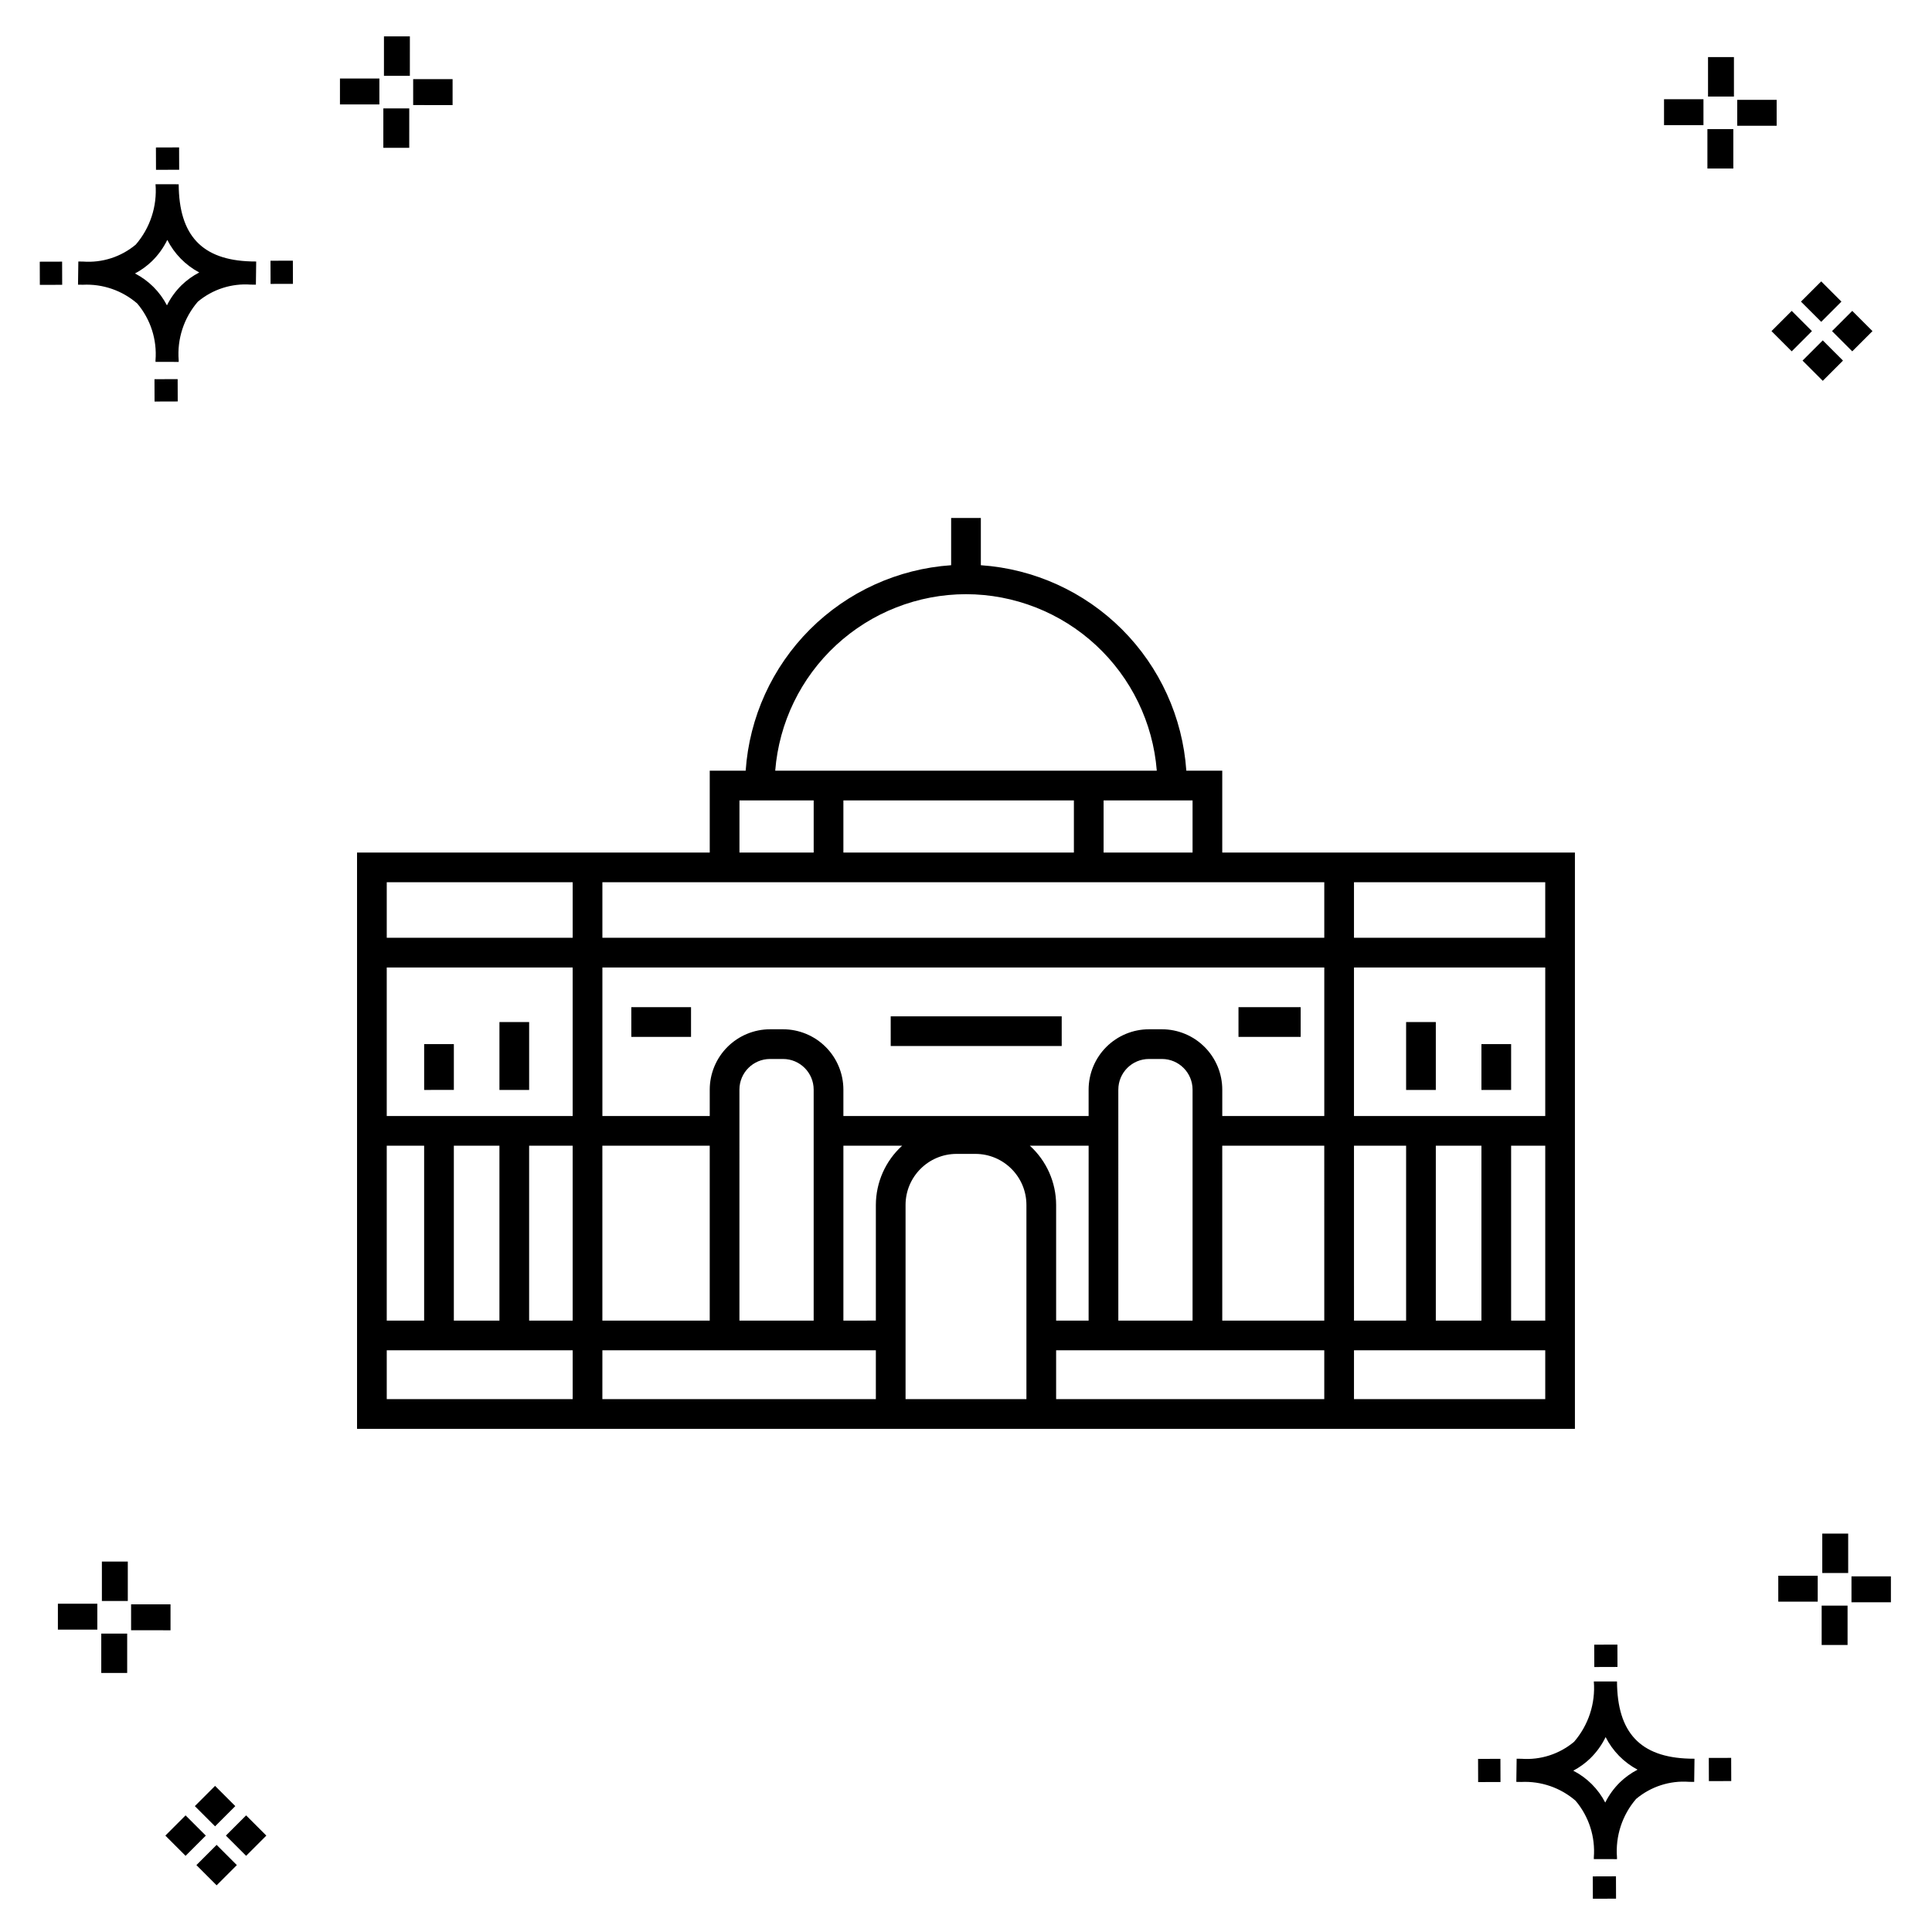 <?xml version="1.0" encoding="UTF-8"?>
<!-- Uploaded to: SVG Repo, www.svgrepo.com, Generator: SVG Repo Mixer Tools -->
<svg fill="#000000" width="800px" height="800px" version="1.1" viewBox="144 144 512 512" xmlns="http://www.w3.org/2000/svg">
 <g>
  <path d="m191.08 244.47 0.02 5.922-6.141 0.02-0.02-5.922zm19.43-31.188c0.43 0.023 0.914 0.008 1.383 0.02l-0.082 6.141c-0.441 0.008-0.914-0.004-1.363-0.02v0.004c-5.094-0.375-10.129 1.254-14.035 4.539-3.688 4.285-5.512 9.871-5.059 15.504v0.441l-6.141-0.016v-0.438c0.426-5.449-1.309-10.848-4.84-15.023-3.981-3.449-9.141-5.231-14.402-4.973h-0.004c-0.426 0-0.855-0.008-1.293-0.02l0.086-6.141c0.434 0 0.863 0.008 1.285 0.02h0.004c5.051 0.367 10.043-1.246 13.926-4.496 3.816-4.414 5.707-10.18 5.238-16l6.141 0.008c0.07 13.547 6.168 20.074 19.156 20.449zm-13.707 2.926c-3.644-1.938-6.602-4.953-8.469-8.637-1.027 2.113-2.414 4.035-4.098 5.672-1.332 1.281-2.836 2.367-4.469 3.227 3.633 1.871 6.594 4.824 8.473 8.449 0.988-1.984 2.301-3.793 3.887-5.352 1.387-1.34 2.961-2.473 4.676-3.359zm-42.266-2.856 0.02 6.141 5.922-0.016-0.02-6.141zm67.074-0.27-5.926 0.016 0.02 6.141 5.926-0.016zm-30.129-24.098-0.02-5.922-6.141 0.02 0.02 5.922zm435.57 45.219 5.359 5.359-5.359 5.359-5.359-5.359zm7.816-7.816 5.359 5.359-5.359 5.359-5.359-5.359zm-16.043 0 5.359 5.359-5.359 5.359-5.359-5.359zm7.816-7.816 5.359 5.359-5.359 5.359-5.363-5.359zm-11.809-41.238-10.449-0.004v-6.867h10.449zm-19.398-0.164-10.449-0.004v-6.867h10.449zm7.914 11.484h-6.867v-10.438h6.867zm0.164-19.07h-6.867v-10.453h6.867zm-339.57 2.266-10.449-0.004v-6.867h10.449zm-19.402-0.168h-10.449v-6.867h10.449zm7.914 11.484h-6.867l0.004-10.438h6.867zm0.164-19.07h-6.867l0.004-10.449h6.867zm313.49 477.17 0.02 5.922 6.141-0.02-0.02-5.922zm25.57-31.203c0.43 0.023 0.914 0.008 1.383 0.02l-0.082 6.141c-0.441 0.008-0.914-0.004-1.363-0.02-5.094-0.375-10.129 1.254-14.035 4.539-3.688 4.285-5.508 9.871-5.059 15.508v0.441l-6.141-0.016v-0.441c0.43-5.449-1.309-10.848-4.836-15.023-3.984-3.449-9.145-5.231-14.406-4.973h-0.004c-0.426 0-0.855-0.008-1.293-0.02l0.086-6.141c0.434 0 0.863 0.008 1.285 0.02h0.004c5.051 0.367 10.043-1.246 13.926-4.496 3.816-4.414 5.707-10.18 5.238-16l6.141 0.008c0.07 13.551 6.168 20.078 19.156 20.453zm-13.707 2.922c-3.644-1.938-6.602-4.953-8.465-8.637-1.027 2.117-2.418 4.035-4.102 5.676-1.332 1.277-2.836 2.363-4.469 3.227 3.633 1.867 6.594 4.82 8.473 8.449 0.988-1.988 2.301-3.797 3.887-5.356 1.387-1.34 2.961-2.473 4.676-3.359zm-42.266-2.856 0.02 6.141 5.922-0.016-0.02-6.141zm67.074-0.27-5.926 0.016 0.02 6.141 5.926-0.016zm-30.129-24.098-0.02-5.922-6.141 0.02 0.02 5.922zm72.461-17.141h-10.449v-6.867h10.449zm-19.398-0.164h-10.449v-6.867h10.449zm7.914 11.484h-6.867v-10.434h6.867zm0.164-19.07h-6.867v-10.449h6.867zm-432.38 72.043 5.359 5.359-5.359 5.359-5.359-5.359zm7.816-7.816 5.359 5.359-5.359 5.359-5.359-5.359zm-16.043 0 5.359 5.359-5.359 5.359-5.359-5.359zm7.816-7.816 5.359 5.359-5.359 5.359-5.359-5.359zm-11.809-41.238-10.449-0.004v-6.867h10.449zm-19.398-0.168h-10.449v-6.867h10.449zm7.914 11.484h-6.867v-10.438h6.867zm0.164-19.074h-6.867v-10.445h6.867z"/>
  <path d="m467.91 369.93v-21.688h-9.523c-0.965-14.121-7.016-27.418-17.023-37.43-10.012-10.008-23.305-16.055-37.43-17.023v-12.523h-7.871v12.527-0.004c-14.121 0.969-27.418 7.016-37.43 17.023-10.008 10.012-16.055 23.309-17.02 37.43h-9.523v21.688h-93.469v152.73h322.75v-152.73zm85.594 22.594h-50.684v-14.723h50.684zm-136.58 55.105h15.574l-0.004 46.344h-8.609v-30.656c-0.012-5.977-2.539-11.672-6.965-15.691zm-40.812 15.688v30.652l-8.605 0.004v-46.348h15.57c-4.422 4.019-6.949 9.715-6.965 15.691zm75.809-46.547h-3.438 0.004c-4.238 0.004-8.305 1.691-11.301 4.688-2.996 2.996-4.684 7.059-4.691 11.297v7h-64.988v-7c-0.004-4.238-1.691-8.301-4.688-11.297-2.996-2.996-7.062-4.684-11.301-4.688h-3.445 0.004c-4.238 0.004-8.301 1.691-11.301 4.688-2.996 2.996-4.68 7.059-4.688 11.297v7h-28.449v-39.359h191.31v39.359h-27.035v-7c-0.004-4.238-1.691-8.301-4.688-11.297-3-3-7.062-4.684-11.301-4.688zm-156.16 22.984h-49.27v-39.359h49.27zm-39.359 7.871v46.348h-9.91v-46.348zm7.871 0h12.082v46.348h-12.082zm19.953 0h11.535v46.348h-11.535zm19.406 0h28.453v46.348h-28.449zm36.324-14.871c0.008-4.477 3.637-8.109 8.117-8.113h3.445-0.004c4.481 0.004 8.109 3.637 8.117 8.113v61.219h-19.672zm100.41 0h0.004c0.004-4.481 3.637-8.109 8.117-8.113h3.438c4.477 0.004 8.109 3.633 8.117 8.113v61.219h-19.672zm27.543 14.871h27.035l0.004 46.348h-27.035zm34.91 0h13.816v46.348h-13.812zm21.688 0h12.086v46.348h-12.086zm19.957 0h9.043v46.348h-9.043zm-41.645-7.871v-39.359h50.688v39.359zm-42.777-69.824h-23.578v-13.816h23.578zm-31.449-13.816v13.816h-61.086v-13.816zm-28.59-54.648c12.762 0.016 25.055 4.836 34.422 13.504 9.371 8.672 15.133 20.551 16.137 33.273h-101.12c1.008-12.727 6.769-24.605 16.141-33.273 9.367-8.668 21.66-13.488 34.426-13.504zm-60.039 54.652h19.672v13.816h-19.672zm127.95 21.684h27.035v14.723h-191.31v-14.723zm-172.15 0v14.723h-49.27v-14.723zm-49.27 124.04h49.27v12.945h-49.27zm57.141 12.945 0.004-12.945h72.473v12.945zm80.348 0v-51.473c0.012-7.461 6.059-13.512 13.523-13.52h4.988c7.465 0.012 13.512 6.059 13.52 13.52v51.473zm39.902-12.945h71.062v12.945h-71.062zm78.934 12.945 0.004-12.945h50.684v12.945zm41.645-94.082v12.141h-7.871v-12.145zm-27.828-5.856h7.871v17.996h-7.871zm-260.23 17.996v-12.145h7.871v12.141zm27.824 0h-7.871v-17.996h7.871zm95.816-19.508h45.32v7.871h-45.316zm-68.742-2.426h15.828v7.871h-15.824zm177.39 7.871h-16.48v-7.871h16.48z"/>
 </g>
</svg>